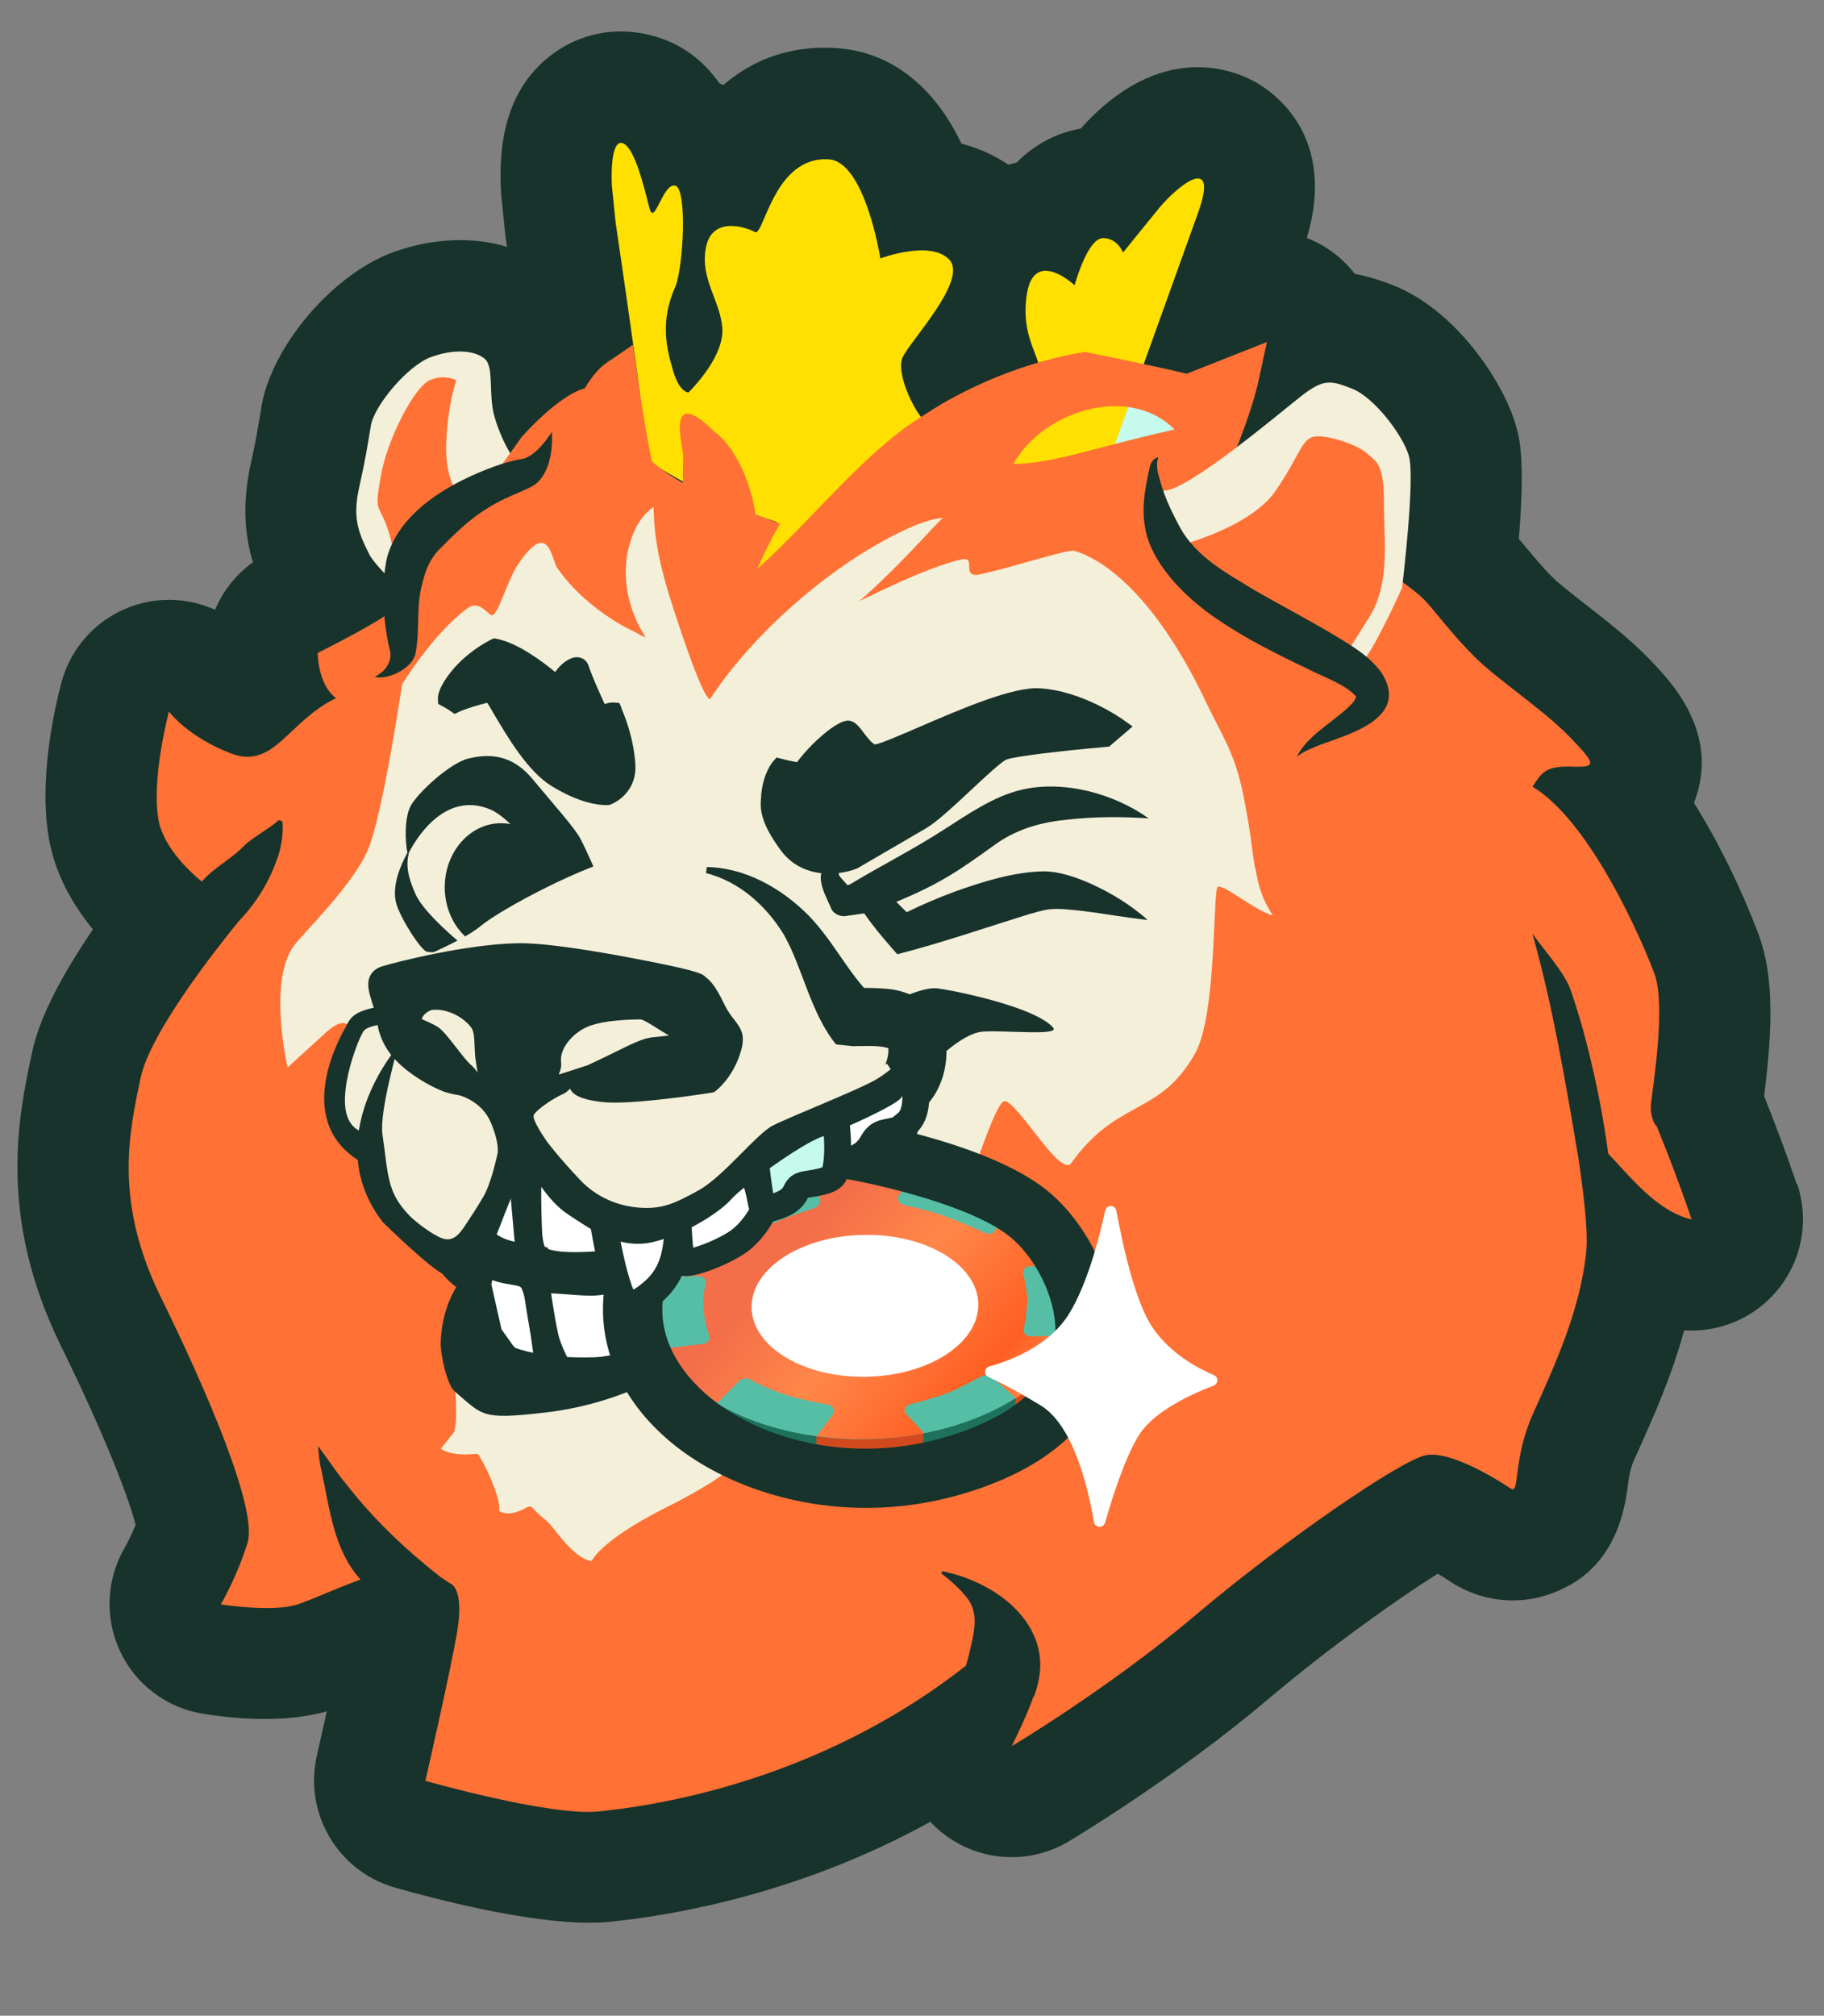 <?xml version="1.0" encoding="UTF-8"?>
<svg id="Layer_4" data-name="Layer 4" xmlns="http://www.w3.org/2000/svg" xmlns:xlink="http://www.w3.org/1999/xlink" viewBox="0 0 135.79 150">
  <rect x="0" y="0" width="135.79" height="150" fill="#808080" stroke="none"/>
  <defs>
    <style>
      .cls-1 {
        fill: #1e725c;
      }

      .cls-1, .cls-2, .cls-3, .cls-4, .cls-5, .cls-6, .cls-7, .cls-8, .cls-9, .cls-10, .cls-11, .cls-12 {
        stroke-width: 0px;
      }

      .cls-2 {
        fill: #d3491e;
      }

      .cls-13 {
        fill: none;
      }

      .cls-13, .cls-14, .cls-15, .cls-16, .cls-17, .cls-18 {
        stroke-miterlimit: 10;
      }

      .cls-13, .cls-15 {
        stroke: #231f20;
      }

      .cls-3 {
        fill: url(#linear-gradient);
      }

      .cls-4 {
        fill: #ff7134;
      }

      .cls-14 {
        fill: #c4bdab;
      }

      .cls-14, .cls-16, .cls-17, .cls-18 {
        stroke-width: 2px;
      }

      .cls-14, .cls-17 {
        stroke: #000;
      }

      .cls-15 {
        fill: #020202;
      }

      .cls-16, .cls-11 {
        fill: #c5faed;
      }

      .cls-16, .cls-18 {
        stroke: #17332c;
      }

      .cls-5 {
        fill: #57bea6;
      }

      .cls-6 {
        fill: #17332c;
      }

      .cls-7 {
        fill: #000;
      }

      .cls-17 {
        fill: #fff6dc;
      }

      .cls-8 {
        fill: #f4efd9;
      }

      .cls-9 {
        fill: #3a1710;
      }

      .cls-10 {
        fill: #ffe000;
      }

      .cls-18, .cls-12 {
        fill: #fff;
      }
    </style>
    <linearGradient id="linear-gradient" x1="-73.3" y1="-1310.01" x2="-46.12" y2="-1310.01" gradientTransform="translate(-750.86 1124.3) rotate(41.05)" gradientUnits="userSpaceOnUse">
      <stop offset=".25" stop-color="#f46e49"/>
      <stop offset=".53" stop-color="#ff8749"/>
      <stop offset=".87" stop-color="#ff5e22"/>
      <stop offset="1" stop-color="#ff8749"/>
    </linearGradient>
  </defs>
  <path class="cls-6" d="M133.76,88.13c-.85-2.55-1.88-5.19-2.43-6.56.62-4.91.76-8.85-.39-11.97-.48-1.29-2.15-5.59-4.83-9.85,2.01-5.2-1.72-9.05-3.34-10.72-1.44-1.49-3.19-2.85-4.73-4.05-.94-.73-2-1.56-2.45-2.01-.78-.78-1.47-1.62-2.09-2.36-.15-.18-.29-.35-.43-.51.5-6.09.04-7.59-.28-8.64-.98-3.18-4.47-8.46-9.17-10.27-.86-.33-1.78-.63-2.76-.81-.35-.45-.75-.88-1.2-1.26-.72-.61-1.52-1.08-2.37-1.41,2.22-7.46-2.3-10.73-3.79-11.58-1.58-.9-7.06-3.22-13.05,3.44-1.57.28-3.25,1-4.77,2.53-.2.05-.41.1-.61.16-.87-.59-2.03-1.19-3.49-1.57-2.08-4.33-5.29-6.84-9.31-7.11-2.5-.17-5.6.32-8.42,2.75-.1-.05-.2-.09-.3-.14-1.22-1.73-2.98-3.16-5.61-3.68-2.63-.53-5.32.18-7.35,1.95-2.46,2.14-3.54,5.35-3.29,9.81,0,.13.02.25.03.38l.28,2.75c.01.13.03.25.05.38,0,.01.03.22.09.59-2.55-.77-5.5-.66-8.43.38-4.5,1.61-9.11,7-9.86,11.54l-.09.56c-.19,1.13-.31,1.88-.69,3.61-.68,3.07-.44,5.43.15,7.38-1.26.9-2.23,2.14-2.82,3.54-1.52-.69-3.24-.92-4.95-.6-3.13.59-5.65,2.91-6.48,5.99-.44,1.65-1.82,7.38-.86,12.03.45,2.19,1.56,4.37,3.2,6.36-3.75,5.5-4.33,8.23-4.56,9.29l-.02.09c-.95,4.48-2.54,11.97,2.18,21.58,3.39,6.9,5.08,11.42,5.58,13.35-.32.78-.67,1.45-.8,1.68-1.39,2.36-1.52,5.25-.36,7.73,1.16,2.48,3.48,4.22,6.18,4.65,2.09.34,5.99.74,9.21-.18-.3,1.35-.57,2.55-.74,3.3-.98,4.29,1.57,8.6,5.8,9.81,2.93.84,9.75,2.62,14.5,2.62.53,0,1.04-.02,1.52-.07,5.26-.54,14.42-2.24,23.85-7.44.13.14.27.28.41.41,2.7,2.51,6.72,2.94,9.89,1.05.32-.19,7.98-4.77,14.89-10.62,4.61-3.9,9.75-7.53,12.58-9.3.28.16.57.34.87.54,2.47,1.65,5.54,1.9,8.21.68,1.07-.49,4.34-1.98,5.05-7.58.09-.73.18-1.42.51-2.15l.28-.61c1.1-2.46,2.49-5.54,3.43-8.99,2.5.16,4.98-.81,6.7-2.71,2.01-2.22,2.66-5.34,1.72-8.18ZM29.81,125.25s0,0,0,0c.43.22.88.39,1.35.53-.49-.14-.94-.32-1.35-.53Z"/>
  <path class="cls-11" d="M82.27,33.37l1.02-3.16s2.8-.41,4.31,1.88l-5.33,1.28Z"/>
  <g>
    <path class="cls-8" d="M36.82,31.04c-.5-1.74,0-3.73-.75-4.35s-2.24-.75-3.98-.12-4.23,3.61-4.48,5.1c-.25,1.49-.37,2.36-.87,4.6-.5,2.24-.09,3.31.75,4.98.28.56,1.28,1.56,1.28,1.56,0,0,.09-3.84,4.11-5.41,3.98-1.56,5.77-3.52,5.23-3.48,0,0-.78-1.12-1.28-2.86Z"/>
    <path class="cls-4" d="M34.18,36.82s-1.09-1.06-.96-3.92c.12-2.86.75-4.6.75-4.6,0,0-.87-.5-1.99,0s-3.11,4.29-3.61,7.03c-.5,2.74-.22,2.18.34,3.61.73,1.87.37,2.46.81,1.56.95-1.95,2.8-2.83,4.67-3.67Z"/>
  </g>
  <path class="cls-10" d="M86.25,15.54c-.65.79-1.67,2.04-2.64,3.25-.15-.33-.59-1.07-1.49-1.07-1.03,0-1.89,2.7-2.12,3.5-.34-.29-.73-.58-1.12-.78-1.31-.65-2.38-.33-2.52,2.24-.15,2.72,1.12,3.83,1.12,5.41s-5.46,4.3-7.14,4.25c-1.72-.06-3.79-4.47-3.13-5.78.65-1.31,4.86-5.74,3.46-7.24-1.4-1.49-5.13-.09-5.13-.09,0,0-1.13-7.19-3.83-7.37-4.11-.28-4.85,5.79-5.51,5.41-.65-.37-3.17-1.21-3.64,1.12s1.03,3.92,1.21,5.97c.19,2.05-2.08,4.41-2.52,4.85,0,0-.66,0-1.13-1.59-.47-1.59-1.02-3.64.14-6.25.61-1.38.93-7.37,0-7.56-.93-.19-1.54,3.08-1.91,1.68-.37-1.4-1.11-4.67-2.05-4.85s-.75,3.17-.75,3.17l.28,2.75s2.61,17.59,2.33,17.59,4.67,3.17,9.61,4.67c.31.09-2.56,4.22-2.19,4.05,15.07-6.9,24.59-5.54,24.59-5.54,1.21-.51,2.15-2.38,2.15-2.38,0,0,5.27-14.65,6.86-19.08,1.59-4.43-1.35-2.24-2.94-.33Z"/>
  <path class="cls-4" d="M123.29,83.79s-.5-.62-.37-1.74c.12-1.12,1.12-7.22.25-9.58-.87-2.36-4.73-11.32-9.08-13.93.68-1,.9-1.57,2.99-1.49,1.81.07,1.74-.19-.25-2.24-1.96-2.02-5.35-4.23-7.09-5.97-1.74-1.74-2.99-3.48-3.73-4.23s-2.24-1.74-2.61-1.99-12.19-7.22-12.19-7.22c0,0,1.87-4.23,2.49-7.09l.62-2.86-5.97,2.36s-2.27-.56-7.59-1.62c-4.05.67-7.6,2.13-10.59,3.83-.94.57-1.87,1.17-2.77,1.79-4.01,2.99-7.21,7.13-11.02,10.52.55-1.26,1.01-2.19,1.7-3.37-1.77-.65-6.86-2.22-9.55-4.63-.62-2.84-1.41-8.67-1.41-8.67l-1.55,1.06c-.93.55-1.38,1.19-1.8,1.79-.08.12-.15.25-.23.38-2.06.58-4.72,3.65-4.72,3.65,0,0-.87,1.23-2.11,2.95.11-.04.21-.08.32-.12.53-.18,1.09-.35,1.65-.46.22-.01.42-.08.63-.19.6-.32,1.16-.99,1.64-1.73.03.38,0,.77-.06,1.15-.25.64-.95,2.07-2.22,2.4-1.69.43-7.04,2.8-7.79,5.65-.75,2.85-.51,6.67-.51,6.67l.58-.74c-.01.07-.03.15-.04.22-.13.86-.9,1.59-1.74,1.73-.25.04-.49.04-.72,0,.2-.12.39-.23.55-.38.39-.35.65-.9.56-1.4-.21-.82-.33-1.88-.34-2.99-.25.27-.45.46-.59.55-1.49,1-4.98,2.74-4.98,2.74,0,0,0,2.36,1.37,3.36-3.61,1.74-4.6,5.35-7.84,4.11-3.23-1.24-4.6-3.11-4.6-3.11,0,0-1.38,5.13-.75,8.21.28,1.35,1.43,3,3.19,4.44,1.03-1.15,2.13-1.59,3.2-2.71.49-.49,1.96-1.32,2.53-1.86l.27.09c.09.79-.04,1.57-.23,2.32-.59,1.92-1.61,3.65-3,5.09-1.76,2.16-6.61,8.32-7.32,11.67-.87,4.11-1.99,9.21,1.49,16.3,3.48,7.09,7.22,15.8,6.47,18.29s-1.99,4.6-1.99,4.6c0,0,3.86.62,5.72,0,1.08-.36,2.52-1.05,4.68-1.85-2.03-2.24-2.3-5.35-2.91-8.11-.15-.59-.2-1.22-.25-1.83.74,1,1.37,1.98,2.12,2.87,1.75,2.25,3.76,4.24,5.95,6.04.25.21.71.58,1.04.84l.74.49s1.06.31.5,3.61c-.48,2.84-2.36,11.07-2.36,11.07,0,0,9.28,2.65,12.89,2.28,3.35-.35,15.92-1.87,27.35-10.85.09-.32.18-.64.25-.92.32-1.44.81-2.98-.23-4.2-.5-.63-1.16-1.21-1.85-1.75l.07-.16c4.25.87,7.9,3.99,7.21,7.93-.1.5-.2.92-.39,1.41,0,0-.03-.01-.03-.01-.51,1.47-1.62,3.69-1.62,3.69,0,0,7.31-4.35,13.78-9.83,6.47-5.47,15.18-11.45,17.04-11.82,1.87-.37,5.41,1.87,6.35,2.49.66.44.12-2.17,1.62-5.54,1.56-3.48,3.55-7.72,3.98-12.13.16-1.6-.27-4.9-.62-7.15h0c-.93-5.48-1.88-11.15-3.39-16.49.82,1.18,2.36,2.85,2.84,4.18.94,2.69,1.6,5.46,2.16,8.24.25,1.31.47,2.64.65,3.96,1.79,1.91,3.73,4.33,6.2,4.89-1.12-3.36-2.61-6.97-2.61-6.97ZM75.45,34.52c2.15-3.91,8.58-5.99,11.99-2.56-2.2.49-3.81.91-5.85,1.45-1.96.5-4.06,1.09-6.14,1.12ZM98.47,55.21c-.63.24-1.26.47-1.81.9.86-1.52,2.59-2.32,3.84-3.43.29-.27.57-.51.66-.83,0-.06-.01-.07-.03-.07-.76-.83-2.28-1.44-3.36-1.97-2.51-1.19-5.04-2.4-7.32-4.01-1.83-1.31-3.68-2.96-4.4-5.18-.48-1.73-.84-3.59-.45-5.38.1-.34.21-.78.54-.95-.17.3-.05.65,0,.97.41,1.6,1.21,3.07,1.98,4.52,1.21,2.13,3.53,3.36,5.62,4.63,1.72.98,3.62,1.97,5.32,2.97,1.31.8,2.67,1.51,3.62,2.8,1.99,3.09-2,4.26-4.21,5.04Z"/>
  <path class="cls-8" d="M93.43,64.57c-.25-1.37-.25-2.3-.87-5.41s-1.61-4.47-2.74-6.84c-4.63-9.77-9.12-11.13-9.85-11.33-.5-.13-4.53,1.21-7.01,1.75-1.43.31-.27-1.33-1.31-1.12-1.95.4-5.07,1.83-7.66,3.11,1.11-.99,2.19-2.02,3.23-3.09.58-.59,1.4-1.47,1.96-2.06.32-.36.65-.68,1.01-1.05-.74.08-1.47.33-2.15.6-5.56,2.38-11.79,7.71-15.18,12.89-.54.02-2.43-5.75-3.1-7.91-.64-2.16-1.07-4.02-1.1-6.39-1.11.75-1.66,2.08-1.93,3.35-.43,2.19.12,4.5,1.34,6.36-.25-.1-.48-.2-.67-.34,0,0-3.61-1.52-5.91-4.82-.45-.65-.62-3.7-2.92-.28-.88,1.31-1.56,4.14-2.05,3.76s-.98-1.03-1.74-.47c-2.58,1.9-4.85,5.66-4.85,5.66,0,0-1.43,9.7-2.55,12.32-1.12,2.61-4.77,6.15-5.48,7.09-1.99,2.62-.49,9.09-.49,9.09,0,0,1.49-1.37,2.86-2.61,1.77-1.61,1.99-.03,1.74.68-.44,1.24-1.18,3.3-.81,5.41.37,2.11,1.56,2.86,2.55,3.98s2.36,4.35,3.86,4.85c1.49.5,3.23,3.23,2.74,3.61-.5.37-1.37,2.61-1.24,4.23.12,1.62.62,2.49.75,3.61s.12,2.99.12,2.99c0,0,.93.06,2.05.56s1.68,2.18,1.68,2.18c0,0,.34,1.24.96,2.12.62.87,1.49,1.68,1.49,1.68,0,0,1.77,1.56,2.77,1.93s3.86-1.74,5.23-2.24c1.37-.5,4.51-2.89,5.13-2.89s6.56-6.44,6.94-7.31,8.58-10.7,10.57-12.69c1.99-1.99,2.99-7.59,3.98-7.59s4.15,5.76,4.98,4.6c3.42-4.79,6.59-3.48,9.21-8.15,1.62-2.88,1.31-12.01,1.68-12.38.32-.32,2.89,1.84,4.11,2.11-.93-1.4-1.12-2.51-1.31-3.55Z"/>
  <path class="cls-8" d="M39.12,69.85s-2.86,1.8-4.54.31-2.55-4.23-2.55-4.23c0,0-.06-1.12-.31-1.49s.06-1.49.62-2.05,1.24-3.11,3.92-2.43c2.67.68,4.29,3.42,4.91,4.42s1.12,2.3,1.12,2.3l-3.17,3.17Z"/>
  <path class="cls-6" d="M37.3,61.26c-2.31,0-4.19,2.13-4.19,4.76s1.88,4.76,4.19,4.76,4.19-2.13,4.19-4.76-1.88-4.76-4.19-4.76Z"/>
  <path class="cls-15" d="M36.39,99.34s-1.56-5.19-1-5.45c.65-.19.15-1,.06-1.29-.65-2.07-.24-6.57-.24-6.57,0,0,4.79-.68,7.34-.87s19.22-4.85,20.78-5.47,4.67-.56,4.67-.56c0,0-1.18,6.78-1.37,7.53s-5.47,7.65-7.78,9.02-9.16,7.25-17.73,6.59c-3.23-.25-4.73-2.92-4.73-2.92Z"/>
  <path class="cls-8" d="M39.06,85.04c-3.06-4.69-2.57-6.49-2.5-6.68l.21-.27-.21-.38c-.69-1.23-2.8-3.85-4.59-3.62-2.62.34-5.64,1.31-6.31,2.49l-.03.05c-.13.28-3.17,6.96.73,9.16l.12.05c.8.26,1.33-.64,2.62-2.82.32-.55.75-1.28,1.09-1.78.45,1.54,1.21,5.13,1.75,7.66.61,2.85,2.22,3.65,2.49,4.38.29.79.18,1.49.44,1.49.01,0-.42,1.07-.41,1.07.54-.02,1.96-.09,4.69-10.29l.08-.28-.16-.25Z"/>
  <g>
    <path class="cls-14" d="M62.31,88.71c.31-.05.73-.56,1.41-.99.63-.39.62-.48.81-.83s1.36-.77,1.77-1.34.14-1.3.14-1.3c0,0-1.96.32-2.52.79s-1.71,1.86-1.71,1.86l.11,1.81Z"/>
    <path class="cls-17" d="M62.31,88.71s1.24,3.33,1.32,3.82,3.65-4.31,3.78-5.41-.53-2.88-.53-2.88c0,0-1.53,1.83-2.34,2.65s-2.23,1.81-2.23,1.81Z"/>
  </g>
  <path class="cls-18" d="M38.85,85.61c0,.19,0,1.75.29,4.8.14,1.49.16,2.2.31,2.6.08.22.04.52-.22.51-.97-.05-2.77-.32-3.55-1.62-1.08-1.82-.5-7.13-.5-7.13l3.68.84Z"/>
  <path class="cls-18" d="M40.06,93.68s-.63-.16-.71-2.11-.13-5.2.21-5.77,1.28.52,3.23-.23,3.09,5.67,3.15,6.48c.03.35.03.75.03,1.1,0,.46-.33.84-.75.89-1.32.14-4.07.34-5.15-.34Z"/>
  <path class="cls-13" d="M35.61,93.83c.05-1.43-.04-3.95-.14-5.46-.08-1.2-3.83.6-3.48,1.99s.65,3.16,1.97,4.4c1.5,1.43,1.6.59,1.66-.94Z"/>
  <path class="cls-18" d="M35.27,94.36s-.12-1.02.75-.5c1.8,1.07,2.83.48,3.55,1.33.26.3.47,1.03.63,1.98.13.78.61,4.28.61,4.28l-.37.75s-2.18-.25-3.11-1.56l-.93-1.31-1.12-4.98Z"/>
  <path class="cls-18" d="M41.8,102.26s-.93-1.43-1.24-2.86-.56-3.3-.56-3.3c0,0-.12-.81.37-.87s2.44.17,3.55.19,1.63-.49,2.12.68c.44,1.06,1.06,3.73,1.12,4.6l.06.87s-4.04.75-5.41.68Z"/>
  <path class="cls-8" d="M74.77,81.92c-.61.23-1.8,3.92-2.43,5.54s-16.86,20.65-17.73,21.59-3.55,2.39-4.67,2.95-4.85,2.43-5.91,4.17c-1.99-.34-3.78-4.57-4.79-4.01-.72.4-1.45.65-2.08.28.16-.72-.78-2.94-1.4-3.95-.09-.15-.14-.31-.31-.3-2.03.2-2.63-.39-2.63-.39l.99-1.24c.29-1.12.08-2.86.18-3.92,0,0,1.34,1.56,4.26,2.18s3.75,0,9.46-2.12c5.71-2.11,12.76-6.67,18.06-14.43,3.62-5.3,3.45-8.35,3.45-8.35.79-1.35,1.41-2.23,2.57-2.72,3.48-1.49,6.75.93,7.18,1.65,0,0,2.71,5.13.28,7.7-.61.19-3.87-4.85-4.48-4.62Z"/>
  <path class="cls-6" d="M35.39,95.36s-.65,1.21-.19,2.95c.42,1.57,1.4,4.14,3.45,4.42s6.13.47,8.99-1.52c1.75-1.22-6.66,1.28-11.26-1.87-.59-1.8-1-3.98-1-3.98Z"/>
  <path class="cls-17" d="M47.65,101.2s-.26-.56-.75-1.93-.66-3.01-.66-3.01c0,0-.24-.78.16-.91s2.07-.42,2.99-.56,1.09-.34,1.68.75c.53.98.84,1.89,1.03,2.74l.19.85s-3.51,1.94-4.65,2.07Z"/>
  <path class="cls-6" d="M67.86,85.4c.81-1.56,1.31-5.35,1.37-5.79s2.36-2.71,3.91-2.84,5.81.34,5.26-.3c-1.33-1.54-7.33-2.76-8.62-2.92s-4.02,1.36-4.02,1.36l-1.56.48c-.15.04-.13.26.03.27,1.01.08,2.75.27,3.47.63,1.54.78-.4,7.99-1.39,9.48s-3.79,6.22-5.04,7.46-13.28,8.18-16.2,8.68-4.67.93-6.53.5c-2.01-.47-3.62-3.37-3.27-5.66.16-1.05.12-1.4.12-1.4l-.12-1.14s-2.33,1.77-2.46,5.68c-.03.92.48,3.17,1.03,3.64,2.15,1.84,1.99,2.12,6.69,1.59,2.06-.23,5.82-.93,9.74-3.3,3.92-2.36,8.4-4.42,12.44-8.77s5.16-7.65,5.16-7.65Z"/>
  <g>
    <path class="cls-2" d="M80.22,97.94c.04.9.06.96-.14,2.37-.72,5.2-6.16,9.34-15.36,9.55-9.19.21-14.91-3.67-15.98-8.83-.29-1.4-.28-1.46-.3-2.36"/>
    <path class="cls-1" d="M57.05,105.91l-3.69-1.46.07,2.84c2.62,1.59,5.38,2.12,7.41,2.38l-.07-2.84-1.58-.25-2.13-.67Z"/>
    <path class="cls-1" d="M74.68,104.56l.91-.52-.05,2.91c-1.35.9-4.14,2.23-6.9,2.53l.11-2.82,1.35-.32,4.59-1.79Z"/>
    <path class="cls-1" d="M48.68,95.94h-.04c-.29,1.18-.48,3.64.41,6.2l.2-1.75h0l-.57-4.45Z"/>
    <path class="cls-1" d="M79.61,94.2h.03c.3.58,1.34,3.08.15,7.54,0,0,.09-2.18-.03-2.29s-.14-5.25-.14-5.25Z"/>
    <path class="cls-5" d="M77.91,91.76c-4.56-4.66-14.31-6.03-21.81-3.1-7.5,2.93-9.89,9.09-5.34,13.76s14.31,6.08,21.8,3.15c7.5-2.93,10.03-9.04,5.35-13.81Z"/>
    <path class="cls-3" d="M67.47,105.27c-.26-.29-.09-.7.33-.79.28-.06.62-.14.97-.24.04-.02.08-.05.13-.06.6-.16,1.18-.34,1.75-.56.02,0,.03-.01.05-.02.75-.33,1.8-.88,2.39-1.2.25-.13.58-.1.79.08l1.75,1.57c2.06-1.32,3.47-2.93,4.16-4.66l-3.03.06c-.34,0-.6-.24-.55-.51.1-.56.24-1.44.27-2.05.01-.26-.02-.56-.06-.87-.03-.12-.05-.24-.08-.36-.01-.04,0-.07,0-.11-.05-.29-.11-.57-.17-.79-.06-.27.17-.52.51-.53l2.97-.05c-.38-.83-.94-1.63-1.68-2.4-.72-.74-1.58-1.4-2.53-1.97l-1.4,1.8c-.13.21-.47.27-.76.12-.78-.38-2.11-.94-3.18-1.31-.89-.31-1.99-.57-2.74-.73-.41-.09-.65-.47-.45-.72l1.24-1.62c-2.79-.4-5.75-.33-8.58.27l1.36,1.37c.3.3.11.8-.37.94-.75.23-1.76.56-2.44.85-.81.35-1.99.96-2.67,1.32-.31.16-.7.12-.91-.11l-1.54-1.69s-.02-.04-.04-.07c-2.06,1.35-3.45,3-4.09,4.76l3.18-.03c.35.03.58.29.5.57-.11.39-.22.99-.18,1.74.05.88.26,1.66.43,2.14.09.28-.13.56-.48.6l-3.05.35c.37.7.86,1.39,1.5,2.04.74.76,1.62,1.44,2.61,2.02l1.62-1.63c.22-.22.59-.28.85-.13.24.14.58.31.99.5.03,0,.06.01.08.02.2.1.4.18.61.27.26.1.53.2.82.3,1.06.35,2.4.62,3.26.76.42.07.6.46.37.78l-1.17,1.56c2.59.35,5.33.3,7.97-.2l-1.29-1.42Z"/>
    <ellipse class="cls-12" cx="64.39" cy="97.18" rx="8.44" ry="5.28" transform="translate(-1.55 1.04) rotate(-.92)"/>
  </g>
  <path class="cls-6" d="M64.49,112.21c-5.86,0-11.07-2.04-14.44-4.8-3.99-3.27-5.8-7.68-4.96-12.09l4.34.82c-.72,3.8,1.84,6.55,3.42,7.85,4.13,3.39,11.79,5.39,19.62,2.23,3.57-1.44,5.59-3.48,6.02-6.05.5-3-1.24-6.36-3.14-8-2.77-2.41-10.04-4.05-12.6-4.48l.73-4.36c1.07.18,10.57,1.86,14.76,5.5,2.78,2.41,5.41,7.22,4.6,12.07-.48,2.88-2.39,6.86-8.73,9.42-3.28,1.32-6.55,1.89-9.64,1.89Z"/>
  <path class="cls-18" d="M45.91,95.45c-.44-1.4-.92-3.9-1.14-5.41-.18-1.19-.67-3.02-.3-3.39s3.48-1.87,4.48-1.62,1.74,4.98,1.56,6.41-.2,3.22-1.87,4.67c-1.91,1.66-2.26.84-2.73-.65Z"/>
  <path class="cls-18" d="M61.73,79.76s.51,6.55.85,6.83c2.93-.75,1.92-1.99,3.35-2.3,1.09-.24.86-.12,1.55-.68,1.79-1.47-.43-6.59-.43-6.59l-5.32,2.74Z"/>
  <path class="cls-18" d="M35.57,93.72c-.2-1.41-.71-3.87-1.06-5.34-.27-1.17-.57-2.98-.88-3.28s-2.39-1.19-2.84-.79.61,5.03,1.15,6.36,1.09,3.03,2.4,4.13c1.51,1.26,1.44.42,1.23-1.08Z"/>
  <path class="cls-18" d="M50.38,86.76s.03,6.88.45,7.16,3.28-.8,4.38-1.71c1.1-.91,1.67-2.17,1.67-2.17l-1.57-5.8-4.92,2.52Z"/>
  <path class="cls-16" d="M55.91,83.21s.58,6.56.96,6.83c3.19-.73,1.81-1.7,3.15-1.9,1.92-.28,2.06-.54,2.18-1.06.56-2.36-.5-6.59-.5-6.59l-5.79,2.72Z"/>
  <path class="cls-4" d="M56.26,40.4c.38-2.46-.93-6.7-3.11-8.31-3.69-3.62-2.25,1.39-2.29,1.82-.06,1.2.06,1.86-.14,2.97-.57,2.11-.37,4.68,1.15,6.28h0s0,0,0,0h0s4.39-2.77,4.39-2.77h0Z"/>
  <path class="cls-6" d="M43.29,62.56c-.47-.94-2.02-2.62-3.63-4.57-1.61-1.95-3.36-1.88-4.77-1.55-1.41.34-3.77,2.55-4.3,3.5-.5.88-.43,2.77-.26,3.51-.43.81-1.22,2.44-.82,3.82.34,1.14,1.87,3.51,2.29,3.56,1.41.2,2.69-.47,2.69-.47,0,0-2.93-2.37-3.56-3.83-.58-1.34-.72-2.11-.49-3.08.4-.78,2.55-4.63,6-3.24,2.39.96,5.68,6.71,5.68,6.71l2.62-1.16s-.97-2.25-1.45-3.19Z"/>
  <path class="cls-8" d="M29.11,72.22c.19-.11,5.1-1.99,6.66-3.3s8.09-4.73,10.64-5.1c2.55-.37,3.92-.75,6.59.44,2.67,1.18,4.91,2.74,6.53,4.29s3.3,5.75,4.48,7.06c2.52-.06,3.06.13,3.89,1.09.78.9.34,3.55-.65,4.23s-3.11,2.12-5.04,2.55-7.65,4.91-9.21,6.03-3.79,2.92-6.35,2.12-3.48-1.8-4.35-2.74-2.49-3.48-2.49-3.48c0,0-1,.81-1.56,2.05s-1.62,4.67-2.61,5.41-1.62,1.68-2.61,1.31-3.73-3.11-4.73-4.11-1.49-4.35-1.31-5.41,1.27-5.27,1.37-6.1c.62-5.41-.62-5.54.75-6.35Z"/>
  <path class="cls-6" d="M54.7,75.93c-.24-.3-.51-.64-.8-1.24-.61-1.28-1.02-1.73-1.38-1.99-.23-.29-1.09-.58-5.8-1.47-2.15-.4-6.06-1.08-8.17-1.04-3.82.07-8.99,1.38-10.07,1.71-.43.13-.74.36-.91.69-.31.59-.1,1.26.14,2.04.14.43.29.91.36,1.42.29,2.01,1.56,3.15,2.76,3.99,1.05.74,2.16,1.18,2.21,1.19l.05.02c.96.29,2.12.52,2.55-.27.07-.13.11-.26.11-.39.09.25.21.48.37.67.69.86,2.39.67,3.68.13,1.36-.57,2.08-1.44,1.97-2.4-.11-.95.85-2.13,2.03-2.61,1.33-.54,3.8-.52,3.9-.52.3.03,1.28.72,2.1,1.2-.28.03-.54.06-.74.08-.21.02-.4.04-.55.06-.65.07-1.55.51-2.8,1.13-.62.3-1.32.65-2.06.98-.39.17-1.41.63-1.28,1.46.07.46.42,1.02,2.5,1.24.26.03.56.04.9.04,2.56,0,7-.71,7.21-.74l.16-.03.13-.09s1.21-.89,1.82-2.75c.44-1.32.14-1.83-.4-2.52ZM35.03,79.22c-.23-.2-.67-.76-1.05-1.25-.64-.82-1.05-1.33-1.4-1.56-.26-.16-.7-.37-1.18-.57.09-.45.72-.68.72-.68,1.07-.15,2.38.48,2.99,1.35.28.4.18,1.57.29,2.31.05.34.1.68.16,1.01-.14-.23-.33-.45-.53-.61Z"/>
  <g>
    <path class="cls-9" d="M41.63,50.95s-.1.49.24,1.22"/>
    <path class="cls-7" d="M42.12,51.05c.02.35-.11.69-.19,1.09-.24.17-.55-.3-.67-.48-.14-.27-.21-.48-.12-.81,0,0,.98.19.98.19h0Z"/>
  </g>
  <g>
    <path class="cls-9" d="M44.8,53.32s-.21.12-.43.78"/>
    <path class="cls-7" d="M45.05,53.75c.12-.09-.01-.03-.04-.03-.22.1-.4.23-.63.37-.1-.27-.16-.56-.08-.85.05-.12.01-.18.25-.36l.5.87h0Z"/>
  </g>
  <path class="cls-6" d="M34.04,81.45c.19.06,1.82.47,2.5,2.08.68,1.62.5,2.3.5,2.3,0,0-.44,2.18-1.06,3.23s-.78,1.25-1.31,2.07-1,1.31-1.8,1-2.01-1.28-2.36-1.64c-1.72-1.77-1.59-2.98-2.04-6.09-.24-1.66,1.17-6.55,1.17-6.55,0,0-5.99,6.82-1.14,13.1,0,0,3.65,3.58,4.58,3.89s2.99-1.68,3.42-2.05,1.56-4.26,2.3-4.98l.75-.71s1.12,2.21,2.74,3.27,3.79,2.67,6.35,2.05,5.04-2.3,5.79-3.17,5.16-4.11,6.78-4.67,5.41-2.3,5.85-2.86,1.56-2.12,1.56-2.12l-1.28-2.67s1.03,1.46-2.05,3.36c-1.24.76-6.59,2.86-7.78,3.48s-3.67,3.79-5.47,4.79-2.74,1.43-4.42,1.31-3.25-.82-4.42-2.05c-1.59-1.68-2.43-2.8-2.43-2.8,0,0-1.21-1.68-1.03-2.05s1.43-1.24,2.18-1.56,1.74-2.11,1.74-2.11l-2.02.65-.7-.61-4.53.37-2.38,1.73Z"/>
  <g>
    <path class="cls-6" d="M46.27,52.68l-.16-.37-.4-.03c-.25-.02-.49.03-.69.12-.37-.8-.96-2.11-1.19-2.83-.15-.47-.57-.73-1.06-.65-.48.08-1.06.53-1.44,1.09-.99-.82-2.81-2.17-4.34-2.47l-.21-.04-.2.09c-.09.04-2.3,1.1-3.55,3.18-.41.68-.44,1.09-.43,1.23l.02.38.33.18s.31.16.58.35l.31.22.34-.16c.47-.23,1.53-.54,2.09-.67.15.22.36.59.56.93.99,1.67,2.48,4.19,4.24,5.27,2.08,1.27,3.48,1.41,4.02,1.41.12,0,.2,0,.23-.01h.08s.07-.04.07-.04c.69-.26,1.96-1.21,1.83-3-.13-1.84-.66-3.26-1.04-4.16Z"/>
    <path class="cls-6" d="M83.63,53.57c-.12-.09-3.07-2.17-6.23-2.35-2-.13-5.88,1.55-8.99,2.89-1.34.58-2.85,1.23-3.27,1.29-.25-.1-.6-.55-.83-.86-.37-.49-.71-.95-1.26-.91-.77.05-2.59,1.58-3.72,3.09-.28-.05-.72-.14-1.12-.25l-.4-.1-.27.31c-.07.08-.71.85-.87,2.44v.07c-.11,1.03-.07,1.98,1.42,4.04.99,1.37,2.41,1.78,3.65,1.78.82,0,1.57-.18,2.08-.39l5.13-2.99c.8-.47,2.11-1.69,3.37-2.87.99-.92,2.21-2.06,2.59-2.23.54-.24,4.21-.67,7.45-.95l.21-.02,1.75-1.5-.69-.49Z"/>
  </g>
  <path class="cls-12" d="M82.26,113.31c-.12.43-.75.4-.82-.05-.46-2.69-1.56-7.21-3.96-8.67-1.76-1.07-3.05-1.73-3.89-2.12-.36-.17-.32-.69.07-.79,1.66-.46,4.5-1.57,5.95-3.95,1.31-2.15,2.19-5.45,2.67-7.65.1-.45.75-.44.83.02.49,2.66,1.42,6.87,2.74,8.76s3.3,2.95,4.52,3.47c.35.15.34.65-.02.78-1.57.6-4.37,1.86-5.51,3.61-1.02,1.57-2,4.58-2.57,6.59Z"/>
  <path class="cls-6" d="M26.64,86.32c-4.88-3.12-1.15-9.4-1.02-9.69l.03-.05c.05-.08.09-.16.12-.23.43-.87.87-1.26,3.56-1.61l.17,1.31c-2.26.3-2.37.52-2.55.89-.04.09-.09.18-.14.28-.09.19-.72,1.65-1,3.27-.36,2.12-.04,3.56,1.63,3.9l-.8,1.94Z"/>
  <g>
    <path class="cls-4" d="M100.48,48.24s-5.8-3.46-7.42-4.27-4.55-3.59-4.55-3.59c0,0,4.61-1.39,5.67-2.91s2.58-4.35,3.08-4.73,1.43-.5,2.36-.22,3.27,1.12,3.51,1.9.62,8.37-.09,9.95-2.56,3.86-2.56,3.86Z"/>
    <path class="cls-8" d="M104.88,33.9c-.5-1.62-2.61-4.35-4.23-4.98s-2.12-.75-3.86.62c-1.74,1.37-8.21,6.84-10.08,6.97-.06,0-.11.01-.16.02.43,1.12,1,2.19,1.57,3.25.12.21.25.41.39.61,2.02-.64,5.07-1.89,6.41-3.81,1.96-2.8,1.96-4.11,3.17-4.11s3.17.75,3.73,1.31c.56.56,1.21.56,1.21,3.64s.47,6.03-1.12,8.55c-.69,1.09-1.12,1.79-1.44,2.28.39.25.76.51,1.12.81.93-1.24,2.52-4.71,2.79-5.32,0,0,1-8.21.5-9.83Z"/>
  </g>
  <path class="cls-6" d="M52.62,64.52c2.86.05,5.55,1.57,7.56,3.59,1.92,1.97,2.94,4.31,4.83,6.13,0,0-1.65-.71-1.65-.71.81-.01,1.62-.04,2.61.05,1.41.08,3.17.86,3.92,2.2,1.13,2.13.55,5.44-1.42,6.92,0,0-2.45-3.56-2.45-3.56-.14.1-.16.14-.15.13.11-.19.19-.46.24-.74.04-.25.04-.53,0-.67.02.05.1.18.15.23,0,0-.01-.01-.01-.01-.07-.07-.05-.06-.14-.09-.75-.22-1.69-.14-2.64-.14,0,0-1.23-.13-1.23-.13-1.91-2.36-2.46-5.64-3.88-8.16-1.3-2.13-3.29-3.95-5.8-4.59,0,0,.06-.46.06-.46h0Z"/>
  <path class="cls-6" d="M86.25,34.03c-.17.32-.11.76-.06,1.1.43,1.69.84,2.59,1.65,4.12,1.27,2.25,3.45,3.38,5.64,4.72,1.8,1.03,3.79,2.08,5.57,3.13,1.38.84,2.79,1.59,3.79,2.95,2.08,3.26-2.09,4.5-4.41,5.32-.66.26-1.32.5-1.9.95.9-1.61,2.42-2.4,3.73-3.58.3-.29.6-.54.69-.87,0-.06-.01-.07-.03-.07-.79-.87-2.17-1.33-3.31-1.9-2.63-1.26-5.07-2.45-7.46-4.15-1.92-1.38-3.99-3.42-4.74-5.77-.5-1.82-.24-3.27.17-5.16.17-.78.65-.78.65-.78Z"/>
  <path class="cls-6" d="M41.08,32.14c.1,1.29-.16,3.12-1.27,3.93-.59.37-1.56.72-2.22,1.04-1.98.94-3.24,2.1-4.7,3.59-.85.78-1.23,1.73-1.47,2.8-.45,1.65-.15,3.33-.48,5.08-.14.92-1.38,1.65-2.28,1.8-.27.05-.53.04-.77,0,.22-.13.42-.25.59-.41.42-.37.67-.95.57-1.49-.49-1.88-.73-4.75-.24-6.99.98-3.55,4.91-5.66,8.05-6.8.57-.2,1.17-.38,1.78-.5.24-.01.45-.08.68-.2.65-.35,1.25-1.06,1.77-1.86h0Z"/>
  <path class="cls-6" d="M77.66,64.84c-2.24.06-4.43.75-6.47,1.47-1.26.46-2.48.98-3.69,1.57-.26-.25-.52-.51-.77-.77,3.36-1.39,4.75-2.39,7.53-4.39,1.6-1.08,3.34-1.55,5.23-1.73,1.99-.22,3.98-.23,6.02-.09-2.56-1.84-6.32-2.87-9.46-2.13-2.12.5-4.02,1.85-5.77,2.96-2.29,1.48-4.66,2.67-7.02,4.09-.06.01-.12.03-.17.05-.2-.23-.4-.46-.59-.67-.33-.64.7-1.51,1.19-1.93-1.13.09-2.59.72-2.59,2.1.05.82.5,1.55.8,2.29.18.35.64.56,1.03.51.01,0,1.4-.2,1.41-.2.6.88,1.26,1.66,1.96,2.47,0,0,.5.57.5.57,3.29-.84,6.63-2,9.83-2.99.5-.14.94-.27,1.42-.35.85-.09,1.7.03,2.64.13,1.53.19,3.1.48,4.75.66-1.25-1.11-2.65-1.97-4.17-2.67-1.13-.5-2.34-.94-3.6-.95Z"/>
</svg>
